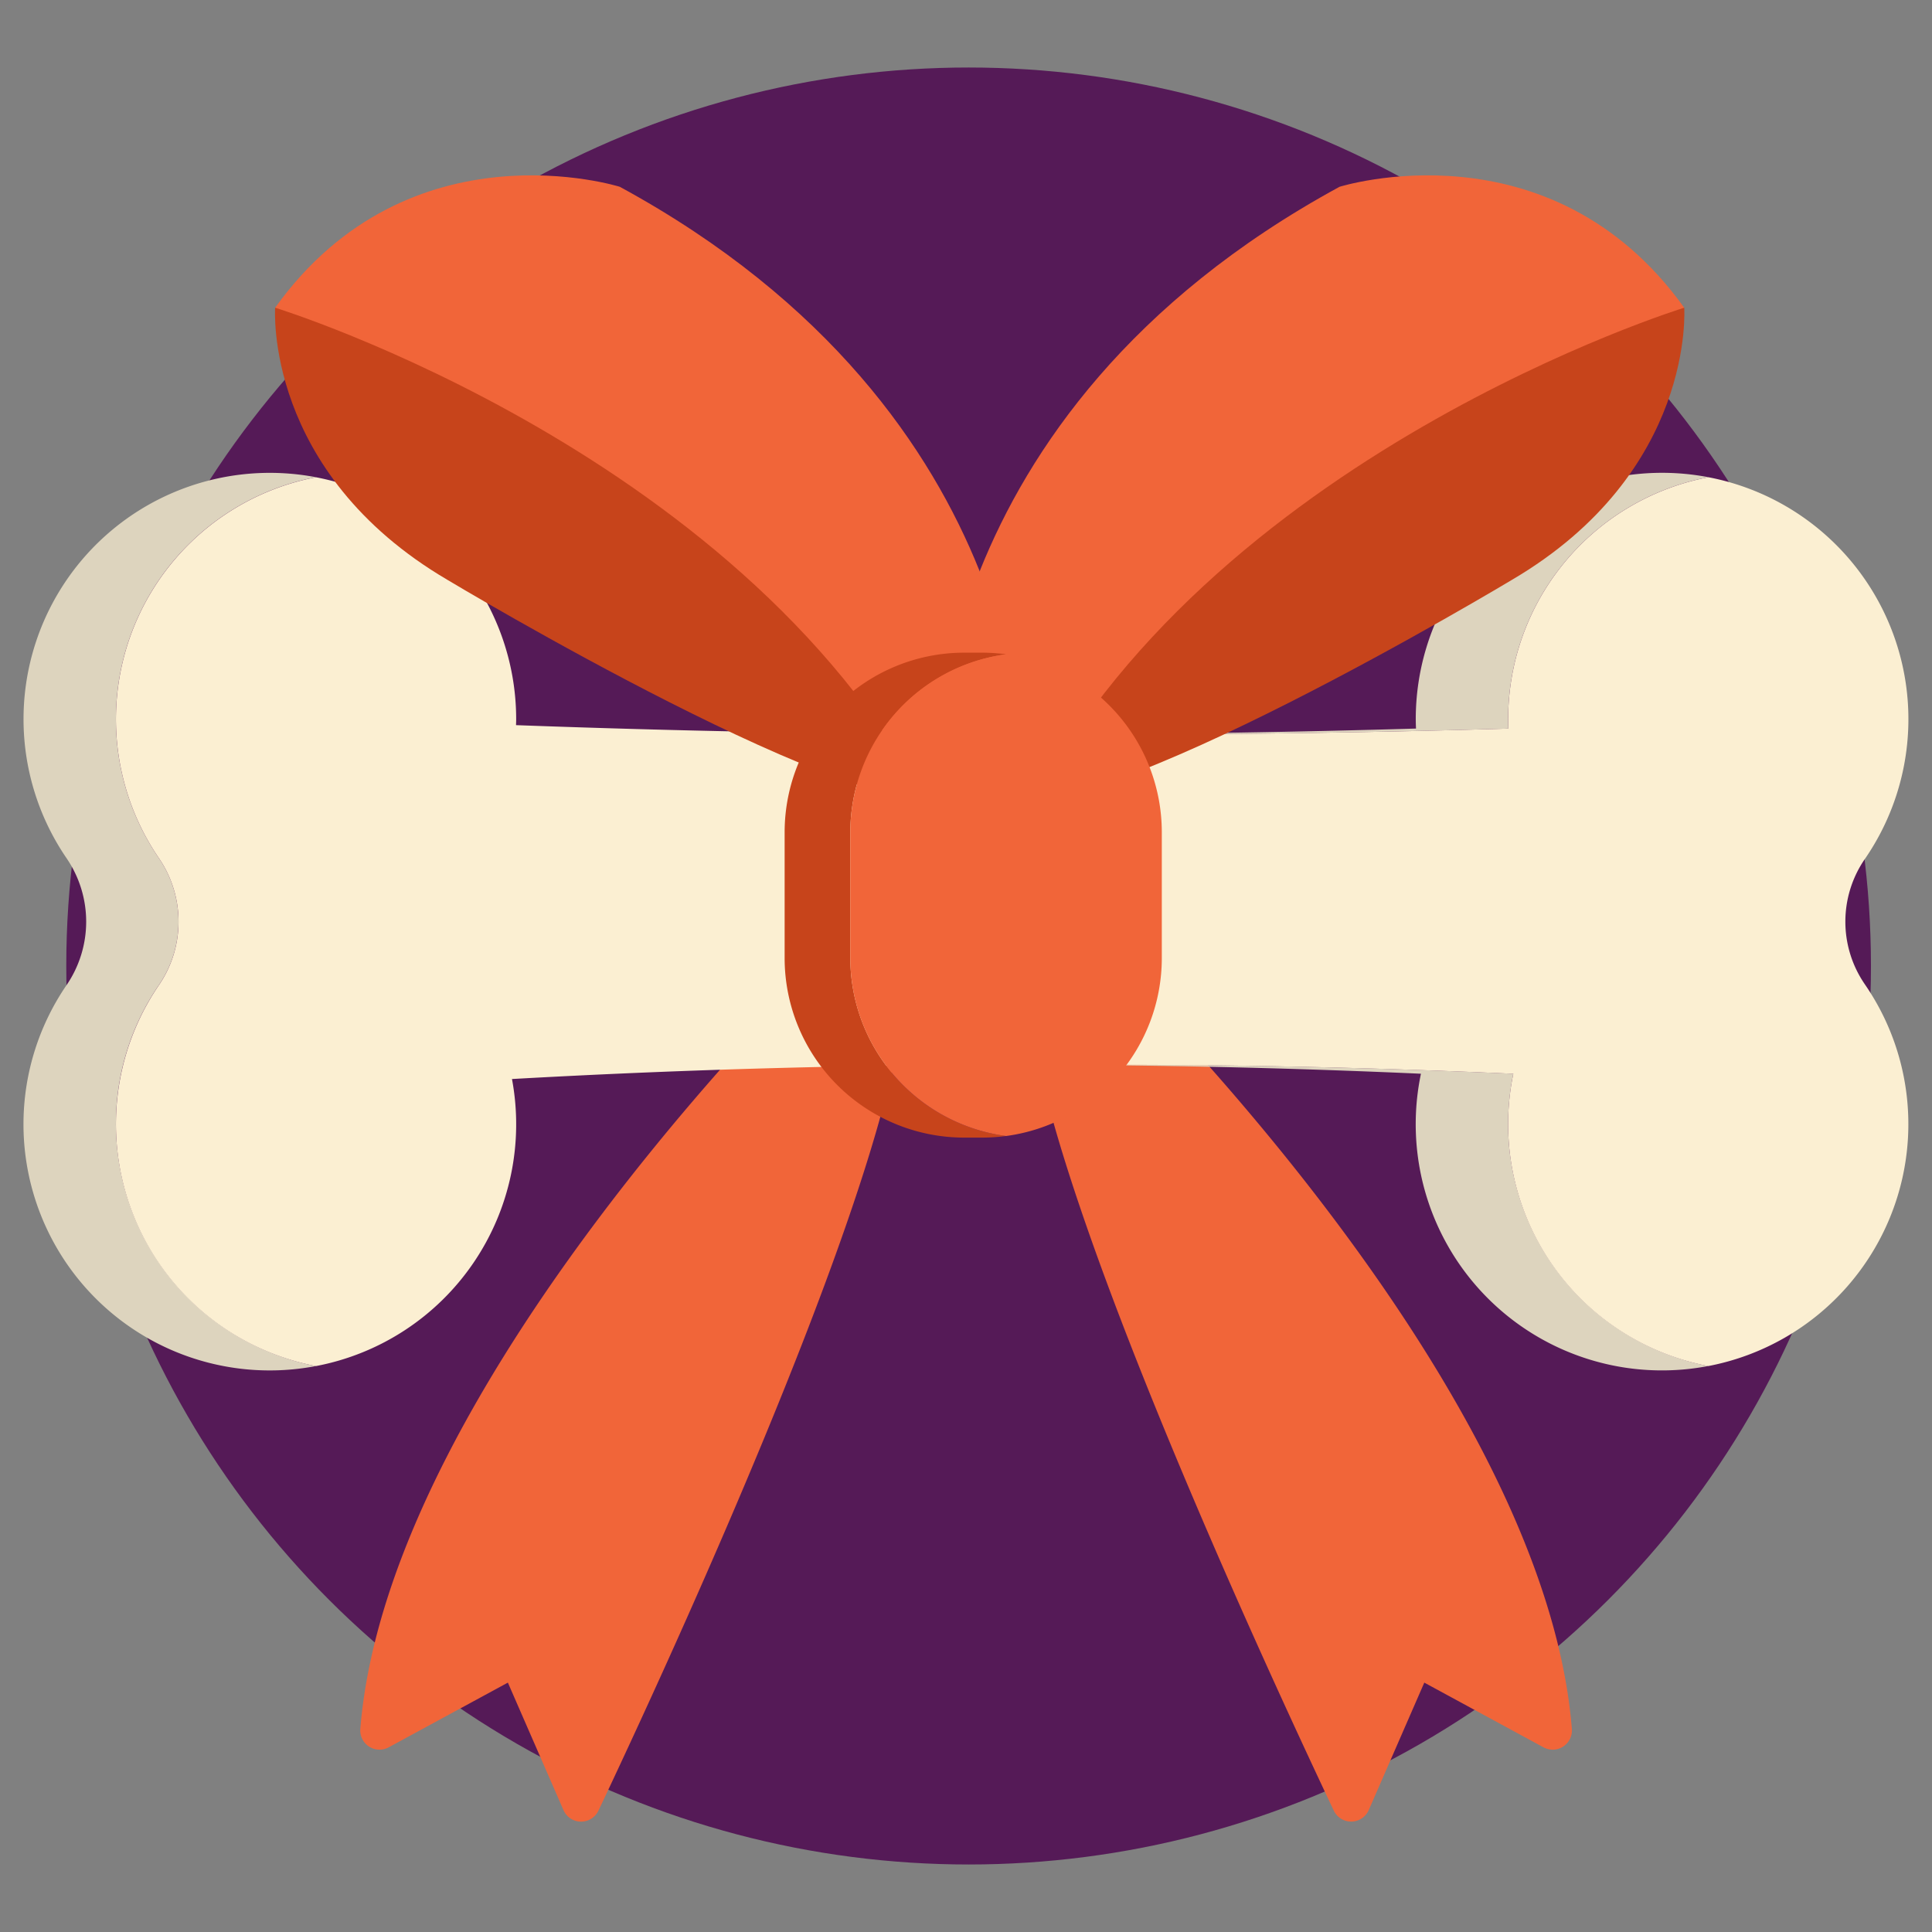 <svg id="Grupo_157" data-name="Grupo 157" xmlns="http://www.w3.org/2000/svg" width="200" height="200" viewBox="0 0 200 200">
  <rect x="0" y="0" width="200" height="200" fill="#808080" stroke="none"/>
  <g id="Layer_5" data-name="Layer 5">
    <ellipse id="Elipse_1" data-name="Elipse 1" cx="93.41" cy="93.011" rx="93.41" ry="93.011" transform="translate(6.861 6.989)" fill="#551a57"/>
    <rect id="Retângulo_19" data-name="Retângulo 19" width="200" height="200" fill="none"/>
  </g>
  <g id="Layer_3" data-name="Layer 3">
    <g id="Grupo_153" data-name="Grupo 153">
      <g id="Grupo_99" data-name="Grupo 99">
        <path id="Caminho_64" data-name="Caminho 64" d="M86.755,97.826S40.242,142.167,37.3,178.984a1.991,1.991,0,0,0,2.934,1.9l12.341-6.7L58.33,187.38a1.988,1.988,0,0,0,3.62.058c7.053-14.89,31.54-67.814,31.54-84.915Z" fill="#f16539"/>
        <path id="Caminho_65" data-name="Caminho 65" d="M113.266,97.826s46.515,44.341,49.453,81.158a1.99,1.99,0,0,1-2.934,1.9l-12.342-6.7-5.75,13.192a1.989,1.989,0,0,1-3.62.058c-7.053-14.893-31.542-67.817-31.542-84.918Z" fill="#f16539"/>
        <g id="Grupo_96" data-name="Grupo 96">
          <path id="Caminho_66" data-name="Caminho 66" d="M156.214,118.56a25.693,25.693,0,0,1,.444-7.408q-23.352-1.047-46.705-.918,18.571.09,37.143.918a25.489,25.489,0,0,0,29.746,30.257A25.593,25.593,0,0,1,156.214,118.56Z" fill="#ddd4be"/>
          <path id="Caminho_67" data-name="Caminho 67" d="M156.146,75.426c-.011-.324-.024-.648-.024-.975A25.5,25.5,0,0,1,176.853,49.4a25.5,25.5,0,0,0-30.294,25.046c0,.327.012.651.025.975q-18.316.537-36.634.593Q133.047,76.1,156.146,75.426Z" fill="#ddd4be"/>
          <path id="Caminho_68" data-name="Caminho 68" d="M12.007,117a25.372,25.372,0,0,1,4.424-15,11.633,11.633,0,0,0,0-13.189A25.5,25.5,0,0,1,32.7,49.4,25.495,25.495,0,0,0,6.872,88.816a11.636,11.636,0,0,1,0,13.189A25.486,25.486,0,0,0,32.7,141.414,25.612,25.612,0,0,1,12.007,117Z" fill="#ddd4be"/>
          <path id="Caminho_69" data-name="Caminho 69" d="M192.993,101.813a11.433,11.433,0,0,1,.133-13,25.5,25.5,0,0,0-16.269-39.41,25.5,25.5,0,0,0-20.733,25.045c0,.328.013.652.025.976q-23.094.676-46.2.593-28.265.09-56.53-.95c.005-.206.015-.411.015-.619A25.5,25.5,0,0,0,32.707,49.406a25.5,25.5,0,0,0-16.273,39.41,11.633,11.633,0,0,1,0,13.189,25.5,25.5,0,0,0,16.272,39.41A25.477,25.477,0,0,0,53,111.7q28.478-1.6,56.953-1.461,23.354-.127,46.705.917a25.5,25.5,0,0,0,19.755,30.172c.142.03.284.059.427.086a25.5,25.5,0,0,0,16.152-39.6Z" fill="#fbefd2"/>
        </g>
        <g id="Grupo_97" data-name="Grupo 97">
          <path id="Caminho_70" data-name="Caminho 70" d="M28.483,31.855S27.273,48.842,46.325,60.03c0,0,43.86,26.349,52.788,22.549l-4.1-14.687L67.2,40.676,38.463,27.638Z" fill="#c7441b"/>
          <path id="Caminho_71" data-name="Caminho 71" d="M96.825,84.866C78.077,47.106,28.483,31.854,28.483,31.854c13.91-19.4,35.683-12.516,35.683-12.516,43.559,23.7,41.732,61.585,41.732,61.585" fill="#f16539"/>
        </g>
        <g id="Grupo_98" data-name="Grupo 98">
          <path id="Caminho_72" data-name="Caminho 72" d="M174.351,31.855s1.209,16.987-17.842,28.175c0,0-43.861,26.349-52.788,22.549l4.1-14.687,27.816-27.216,28.732-13.038Z" fill="#c7441b"/>
          <path id="Caminho_73" data-name="Caminho 73" d="M106.008,84.866c18.748-37.76,68.342-53.012,68.342-53.012-13.91-19.4-35.685-12.516-35.685-12.516-43.559,23.7-41.732,61.585-41.732,61.585" fill="#f16539"/>
        </g>
        <path id="Caminho_74" data-name="Caminho 74" d="M88.026,99.173V86.158a18.593,18.593,0,0,1,16.122-18.425,18.73,18.73,0,0,0-2.471-.169H99.818A18.593,18.593,0,0,0,81.225,86.157h0V99.172a18.593,18.593,0,0,0,18.593,18.593h1.859a18.9,18.9,0,0,0,2.471-.168A18.6,18.6,0,0,1,88.026,99.173Z" fill="#c7441b"/>
        <path id="Caminho_75" data-name="Caminho 75" d="M120.27,99.173V86.158a18.592,18.592,0,0,0-16.122-18.425A18.593,18.593,0,0,0,88.026,86.158V99.173A18.593,18.593,0,0,0,104.148,117.6,18.591,18.591,0,0,0,120.27,99.173Z" fill="#f16539"/>
      </g>
    </g>
  </g>
</svg>
